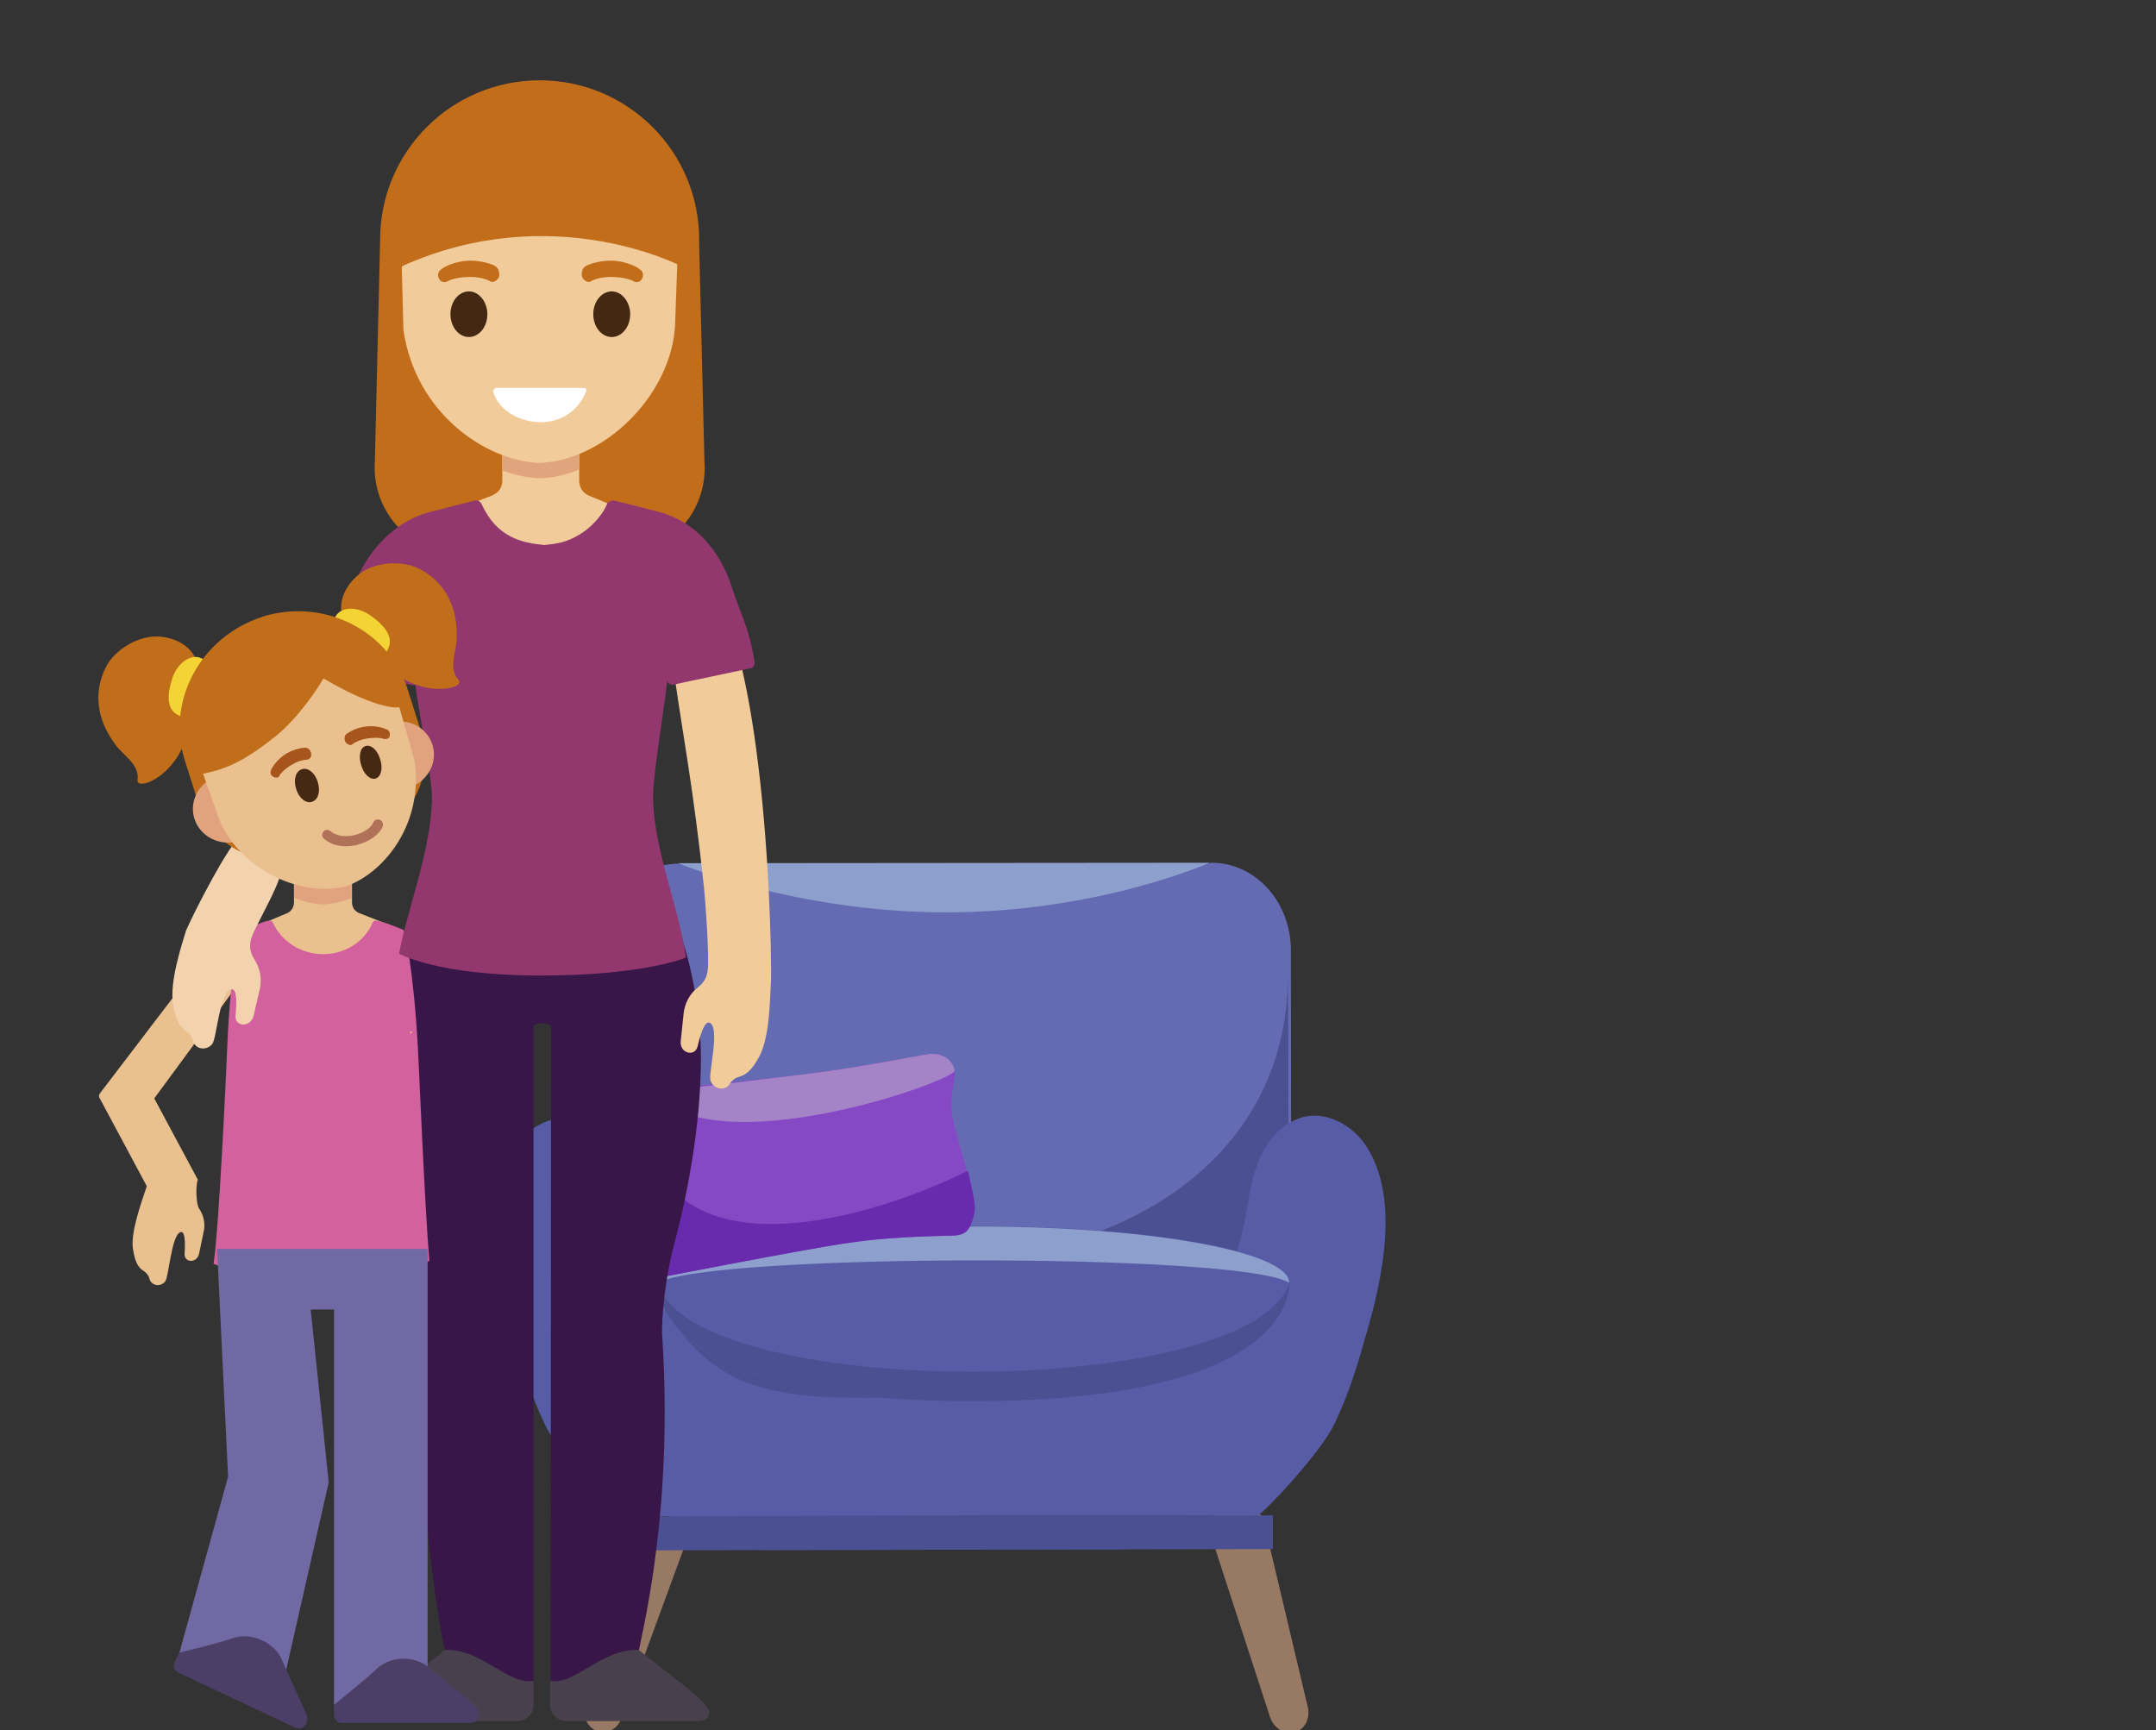 <svg width="314" height="252" viewBox="0 0 314 252" fill="none" xmlns="http://www.w3.org/2000/svg">
<rect x="0" y="0" width="314" height="252" fill="#333333" stroke="none"/>
<g clip-path="url(#clip0_3201_425)">
<path d="M98.91 205.792L176.546 205.729C182.883 205.729 188.067 200.041 188.067 193.01L188.003 138.367C188.003 131.336 182.819 125.648 176.482 125.648C176.482 125.648 155.041 128.397 138.145 128.461C121.312 128.461 98.847 125.776 98.847 125.776C92.51 125.776 87.326 131.464 87.326 138.494L87.39 193.138C87.39 200.104 92.574 205.792 98.91 205.792Z" fill="#656BB3"/>
<path d="M111.839 225.733L162.466 225.669C176.482 225.669 187.811 212.823 187.619 197.164C187.619 197.164 187.747 152.427 187.555 142.01C187.619 197.164 86.686 197.228 87.326 142.521C87.134 156.198 86.686 197.292 86.686 197.292C86.494 212.95 97.823 225.796 111.839 225.733Z" fill="#4B5092"/>
<path d="M176.162 125.648L98.782 125.712C98.782 125.712 115.999 132.934 137.953 132.87C159.97 132.87 176.162 125.648 176.162 125.648Z" fill="#8D9FCD"/>
<path d="M188.643 252.256C190.115 251.808 190.883 250.147 190.435 248.485L184.099 221.77C183.651 219.917 181.731 218.766 179.875 219.278L178.787 219.597C176.867 220.109 175.842 222.154 176.482 224.007L184.995 250.147C185.571 251.744 187.171 252.703 188.643 252.256Z" fill="#987964"/>
<path d="M87.07 252.128C85.598 251.68 84.766 250.019 85.214 248.357L91.294 223.112L99.55 225.605L90.59 250.019C90.142 251.68 88.542 252.575 87.07 252.128Z" fill="#987964"/>
<path d="M143.329 220.684C123.04 220.684 110.943 220.812 90.654 220.875C90.142 220.875 81.63 212.056 79.454 207.646C77.149 202.853 75.933 198.507 74.589 193.841C72.349 185.98 70.045 174.796 74.717 167.382C76.765 164.123 80.862 161.886 84.51 163.164C89.566 164.954 91.23 170.45 91.998 175.243C93.79 186.811 98.91 198.89 111.199 202.15C117.983 203.939 125.28 203.556 132.192 203.556C133.088 203.556 143.329 203.556 143.329 203.172C143.329 208.924 143.329 214.804 143.329 220.684Z" fill="#585CA6"/>
<path d="M128.608 220.684C148.897 220.62 162.914 220.684 183.203 220.684C183.715 220.684 192.227 211.8 194.339 207.39C196.643 202.597 197.86 198.251 199.204 193.522C201.444 185.661 203.748 174.476 199.076 167.063C197.028 163.803 192.931 161.566 189.283 162.845C184.227 164.634 182.563 170.13 181.795 174.924C180.003 186.491 174.946 198.571 162.658 201.83C155.873 203.62 148.641 203.236 141.665 203.236C140.769 203.236 128.608 203.364 128.608 202.98C128.608 208.924 128.608 214.804 128.608 220.684Z" fill="#585CA6"/>
<path d="M95.774 186.875C95.774 191.413 100.703 204.131 141.793 204.067C182.883 204.003 187.747 191.285 187.747 186.747C187.747 182.209 167.138 178.503 141.793 178.566C116.447 178.63 95.71 182.337 95.774 186.875Z" fill="#585CA6"/>
<path d="M95.774 186.875C102.559 182.529 180.707 182.401 187.747 186.811C187.747 182.273 167.138 178.567 141.793 178.63C116.447 178.694 95.71 182.337 95.774 186.875Z" fill="#8D9FCD"/>
<path d="M95.838 186.875C95.838 191.413 100.767 204.131 141.857 204.067C182.947 204.003 187.811 191.285 187.811 186.747C182.435 204.067 100.703 204.131 95.838 186.875Z" fill="#4B5092"/>
<path d="M90.782 225.796L185.379 225.605V220.684L90.718 220.875L90.782 225.796Z" fill="#4B5092"/>
<path d="M88.99 162.205C89.246 163.42 92.766 176.521 92.958 178.247C93.15 179.973 92.766 185.469 92.83 184.51C92.83 183.552 92.702 186.555 94.622 186.3C95.582 186.172 116.127 182.082 123.552 180.995C130.976 179.909 138.529 180.036 139.297 179.909C140.769 179.653 141.281 178.886 141.793 176.649C142.305 174.412 139.105 165.273 138.657 162.269C138.209 159.329 139.297 157.348 138.977 155.878C138.529 153.961 136.736 153.322 135.136 153.513C134.24 153.641 124.896 155.495 117.663 156.389C110.495 157.284 92.126 159.074 91.358 159.138C89.886 159.329 88.734 161.055 88.99 162.205Z" fill="#8549C6"/>
<path d="M89.118 162.205C89.374 163.42 92.894 176.521 93.086 178.247C93.278 179.973 92.894 185.469 92.958 184.51C92.958 183.552 92.83 186.555 94.75 186.3C95.71 186.172 116.255 182.082 123.68 180.995C131.104 179.909 138.657 180.036 139.425 179.909C140.897 179.653 141.409 178.886 141.921 176.649C142.177 175.627 141.601 173.198 140.961 170.514C125.28 178.311 93.214 187.131 93.342 159.074C92.382 159.074 91.742 159.138 91.55 159.138C90.014 159.329 88.862 160.991 89.118 162.205Z" fill="#692BAD"/>
<path d="M139.041 155.878C138.593 153.961 136.8 153.322 135.2 153.513C134.304 153.641 124.96 155.495 117.727 156.389C113.887 156.837 97.374 158.882 95.006 159.01C104.095 169.875 139.361 157.348 139.041 155.878Z" fill="#A484C7"/>
<path d="M36.226 135.363L41.794 132.998C42.434 132.742 42.818 132.103 42.818 131.4V125.073H42.434V124.115H51.651L51.075 125.073H51.267V131.4C51.267 131.912 51.459 132.423 51.907 132.742C52.035 132.87 52.227 132.934 52.355 132.998L55.939 134.404C55.235 140.987 53.635 147.314 52.355 153.897C47.49 154.216 42.498 154.919 37.698 154.216V153.194L37.442 153.13C34.114 149.743 34.562 149.168 34.434 149.04" fill="#EAC08F"/>
<path d="M58.691 148.528C58.819 148.72 59.843 147.761 59.843 147.761C61.251 153.002 62.979 165.593 67.331 182.785C67.587 183.743 65.987 184.318 65.411 184.958C64.579 185.916 64.259 187.067 64.323 188.089L64.579 191.54C64.707 193.01 66.563 193.138 66.691 191.924C66.755 191.604 66.755 188.345 67.715 188.856C68.996 189.495 68.547 195.503 68.996 196.206C69.572 197.101 70.916 197.164 71.364 196.078C71.492 195.695 71.812 195.311 72.26 195.119C73.348 194.608 73.796 193.585 74.244 192.243C75.076 189.687 73.604 183.935 73.348 182.273C73.412 182.209 71.556 171.984 68.803 160.352C65.283 145.461 64.067 140.923 62.723 139.261C61.891 137.727 59.907 136.002 56.707 134.788" fill="#EAC08F"/>
<path d="M93.061 240.304C93.765 236.597 98.053 219.405 96.453 194.736C96.261 192.052 96.965 185.724 98.117 181.506C99.845 175.051 102.085 164.442 102.085 154.089C102.085 148.209 100.869 140.476 98.693 135.043C97.349 131.72 90.181 129.93 78.98 129.93C67.779 129.93 60.611 131.72 59.267 135.043C57.091 140.476 55.875 148.209 55.875 154.089C55.875 164.442 58.115 174.987 59.843 181.506C60.995 185.724 61.571 192.052 61.507 194.736C60.611 218.894 64.003 236.534 64.771 240.304L72.324 245.609L77.7 244.842V149.551C77.7 148.848 80.26 148.848 80.26 149.551L80.196 247.59C80.196 249.635 92.997 240.56 93.061 240.304Z" fill="#381647"/>
<path d="M22.465 159.969L31.874 147.186C31.874 147.186 32.77 145.908 33.026 145.589L36.994 140.156C38.338 139.389 35.266 135.491 35.266 135.491C35.266 135.491 32.002 136.13 28.866 140.284C27.649 141.818 26.497 143.607 26.241 143.927L26.177 143.991C25.921 144.31 14.529 159.266 14.529 159.266C14.401 159.457 14.401 159.649 14.465 159.841L21.377 172.751C20.737 174.732 18.881 179.653 19.393 182.082C19.649 183.488 19.969 184.574 20.993 185.149C21.377 185.405 21.697 185.852 21.761 186.236C22.081 187.322 23.425 187.45 24.065 186.619C24.577 185.98 24.961 179.973 26.241 179.461C27.201 179.078 26.881 182.337 26.881 182.657C26.881 183.935 28.674 183.999 28.994 182.593L29.698 179.206C29.89 178.247 29.698 177.033 28.994 176.01C28.546 175.307 28.482 172.751 28.802 171.792" fill="#EAC08F"/>
<path d="M33.09 152.619C33.602 139.9 35.074 135.554 35.266 135.491C35.458 135.427 36.162 135.235 36.354 135.171C37.378 134.724 37.826 134.404 38.786 134.148C39.106 134.085 39.618 134.021 39.746 134.34C39.938 134.851 40.258 135.363 40.706 135.938C44.034 140.092 50.627 139.964 53.635 135.555C53.891 135.171 54.083 134.788 54.275 134.34C54.403 134.021 54.915 134.021 55.235 134.148C56.195 134.404 56.899 134.66 58.755 135.427C58.947 135.491 60.227 141.051 60.867 152.683C60.995 154.664 61.827 175.243 62.531 183.615C62.531 183.615 58.435 186.044 47.042 186.044C35.65 186.044 31.106 184.063 31.106 184.063C31.938 178.439 32.962 155.622 33.09 152.619Z" fill="#D2619D"/>
<path d="M34.306 122.517C31.746 125.776 26.881 135.682 27.009 135.81C26.433 137.728 24.641 143.096 25.217 146.356C25.537 148.081 25.921 149.359 27.137 150.19C27.649 150.51 27.969 151.021 28.097 151.532C28.417 152.874 30.081 153.066 30.914 152.044C31.554 151.277 31.938 144.694 33.602 144.119C34.818 143.671 34.306 147.634 34.306 148.017C34.242 149.551 36.482 149.679 36.93 147.953L37.89 143.799C38.082 142.585 37.954 141.179 37.122 139.837C36.61 139.006 36.29 138.303 36.482 137.088C36.738 135.299 41.986 127.246 40.898 125.648C39.298 123.476 38.85 123.476 34.306 122.517Z" fill="#F3D3AE"/>
<path d="M64.771 240.304C60.931 243.5 55.107 247.462 54.595 249.124C54.403 249.635 54.595 250.658 56.387 250.658H75.268C76.612 250.658 77.7 249.635 77.7 248.357V244.778C74.116 245.545 70.02 239.985 64.771 240.304Z" fill="#48414D"/>
<path d="M93.061 240.304C96.901 243.5 102.725 247.462 103.237 249.124C103.429 249.635 103.237 250.658 101.445 250.658H82.564C81.22 250.658 80.132 249.635 80.132 248.357V244.778C83.652 245.545 87.749 239.985 93.061 240.304Z" fill="#48414D"/>
<path d="M102.597 67.298L101.829 35.662V34.895C101.829 22.113 91.461 11.696 78.596 11.696C65.795 11.696 55.363 22.049 55.363 34.895L54.595 67.234C54.083 74.584 59.971 80.847 67.331 80.847H89.733C97.221 80.975 103.109 74.712 102.597 67.298Z" fill="#C26D19"/>
<path d="M85.7 72.155C84.868 71.772 84.356 70.941 84.356 70.046V61.546H84.868V60.268H72.58L73.412 61.546H73.156V69.982C73.156 70.685 72.9 71.324 72.324 71.772C72.132 71.9 71.94 72.027 71.684 72.155L66.883 74.009C66.755 74.009 66.499 73.817 66.371 73.817C66.435 73.817 66.435 73.881 66.499 73.881L65.475 74.52C67.844 82.828 69.507 91.328 70.34 99.892C76.036 100.148 81.86 100.979 87.493 100.723C87.621 91.84 88.516 82.956 91.397 74.52L85.7 72.155Z" fill="#F1CB9A"/>
<path d="M61.443 94.396C61.571 94.524 61.635 94.652 61.763 94.843C61.827 94.716 61.827 94.524 61.891 94.396C61.699 94.396 61.507 94.396 61.443 94.396Z" fill="#EBC291"/>
<path d="M73.412 62.185H73.156V68.512C75.012 69.215 76.868 69.599 78.596 69.662C80.516 69.599 82.5 69.151 84.356 68.384V62.185H84.868V60.907H72.58L73.412 62.185Z" fill="#E1A57E"/>
<path d="M98.309 47.549C97.669 57.519 88.132 67.042 78.596 67.426C70.532 67.106 60.483 60.012 58.755 48.061L58.371 33.425C58.371 22.049 67.459 14.444 78.596 14.444C89.733 14.444 98.821 22.049 98.821 33.425L98.309 47.549Z" fill="#F1CB9A"/>
<path d="M70.98 45.76C70.98 47.613 69.764 49.083 68.291 49.083C66.819 49.083 65.603 47.613 65.603 45.76C65.603 43.907 66.819 42.437 68.291 42.437C69.764 42.437 70.98 43.97 70.98 45.76Z" fill="#452812"/>
<path d="M91.781 45.76C91.781 47.613 90.565 49.083 89.093 49.083C87.621 49.083 86.404 47.613 86.404 45.76C86.404 43.907 87.621 42.437 89.093 42.437C90.565 42.437 91.781 43.97 91.781 45.76Z" fill="#452812"/>
<path d="M58.627 38.73C58.627 38.73 57.027 41.606 56.515 36.365C55.683 28.057 63.683 12.399 78.66 12.399C95.557 12.399 102.853 26.395 100.869 41.606L99.141 38.73C99.141 38.73 80.452 28.952 58.627 38.73Z" fill="#C26D19"/>
<path d="M95.109 116.573C94.981 112.866 97.093 101.618 97.285 97.656C97.413 95.546 96.965 91.52 96.261 89.922C94.789 86.535 93.445 77.524 93.957 75.351C94.021 75.095 93.893 74.903 93.701 74.775C93.445 74.648 93.189 74.52 92.933 74.456C89.605 73.114 88.644 72.858 88.453 73.306C88.197 74.009 87.749 74.712 87.172 75.415C82.692 80.975 73.924 80.783 69.956 74.903C69.636 74.392 69.316 73.881 69.124 73.306C68.931 72.858 67.204 73.37 64.771 74.584C63.939 74.967 63.683 75.478 63.683 75.926C63.939 78.163 62.851 86.599 61.315 89.986C60.611 91.584 60.163 95.674 60.291 97.719C60.483 101.746 63.043 112.93 62.915 116.637C62.659 124.115 59.395 132.231 58.115 138.878C58.115 138.878 63.555 142.074 78.724 142.074C93.893 142.074 99.909 139.453 99.909 139.453C98.821 131.976 95.365 124.051 95.109 116.573Z" fill="#93386E"/>
<path d="M85.316 57.136C82.436 63.847 73.348 61.929 71.876 57.2C71.748 56.816 72.004 56.497 72.324 56.497H84.932C85.316 56.433 85.508 56.753 85.316 57.136Z" fill="white"/>
<path d="M72.068 38.73L72.004 38.666C70.98 38.218 69.7 37.963 68.484 37.963C67.011 37.963 65.283 38.474 64.323 39.177L64.259 39.241C63.875 39.433 63.683 40.008 63.875 40.455L63.939 40.583C64.067 40.839 64.195 40.967 64.451 41.031C64.515 41.031 64.579 41.094 64.707 41.094C64.835 41.094 64.963 41.031 65.091 41.031L65.155 40.967C65.987 40.519 67.395 40.328 68.547 40.328C69.508 40.328 70.468 40.519 71.3 40.903L71.364 40.967C71.556 41.094 71.812 41.094 72.068 40.967C72.324 40.839 72.516 40.647 72.644 40.392L72.708 40.2C72.772 39.561 72.516 38.922 72.068 38.73Z" fill="#C26D19"/>
<path d="M85.38 38.73L85.444 38.666C86.468 38.218 87.749 37.963 88.965 37.963C90.437 37.963 92.165 38.474 93.125 39.177L93.189 39.241C93.573 39.433 93.765 40.008 93.573 40.455L93.509 40.583C93.381 40.839 93.253 40.967 92.997 41.031C92.933 41.031 92.869 41.094 92.741 41.094C92.613 41.094 92.485 41.031 92.357 41.031L92.293 40.967C91.461 40.519 90.053 40.328 88.9 40.328C87.941 40.328 86.981 40.519 86.148 40.903L86.084 40.967C85.892 41.094 85.636 41.094 85.38 40.967C85.124 40.839 84.932 40.647 84.804 40.392L84.74 40.2C84.676 39.561 84.868 38.922 85.38 38.73Z" fill="#C26D19"/>
<path d="M110.726 113.953C109.254 100.531 107.269 93.565 105.797 89.922C102.917 81.103 98.757 77.843 93.893 75.67C93.701 84.873 96.517 92.67 96.837 94.779C96.965 95.419 97.349 96.633 97.925 98.167V98.231C97.925 98.231 97.925 98.231 97.925 98.167C98.053 98.55 98.181 98.934 98.373 99.381C99.269 105.836 100.997 114.847 102.533 129.291C102.725 131.209 103.365 139.773 103.045 141.498C102.853 142.649 102.341 143.224 101.573 143.863C100.357 144.822 99.781 146.164 99.589 147.378L99.141 151.596C98.949 153.386 101.125 153.961 101.573 152.491C101.701 152.107 102.469 148.209 103.493 149.04C104.837 150.126 103.109 156.453 103.493 157.412C103.941 158.626 105.605 159.01 106.309 157.795C106.565 157.412 107.077 156.965 107.59 156.837C108.998 156.453 109.766 155.367 110.598 153.833C112.134 150.957 112.134 145.269 112.262 143.288C112.39 143.224 112.326 128.397 110.726 113.953Z" fill="#F1CB9A"/>
<path d="M109.894 96.441C109.126 91.392 107.782 89.283 106.565 85.448C104.837 80.144 101.253 75.99 96.069 74.584C93.445 73.881 90.821 73.242 89.541 72.922C89.093 72.794 88.644 73.05 88.453 73.433C86.212 78.29 82.628 79.057 79.3 79.377C75.972 79.057 72.388 78.29 70.148 73.433C69.956 72.986 69.508 72.794 69.059 72.922C67.779 73.242 65.219 73.881 62.531 74.584C57.283 75.99 53.315 80.463 51.523 85.448C50.115 89.283 48.962 91.392 48.194 96.441C48.13 96.888 48.45 97.272 48.834 97.4C51.075 97.847 57.667 99.253 59.971 99.764C60.419 99.892 60.867 99.573 60.995 99.125C61.059 98.806 61.891 95.291 61.891 94.907L96.133 94.332C96.133 94.716 97.029 98.742 97.093 99.061C97.221 99.509 97.669 99.828 98.117 99.701C100.421 99.189 106.949 97.847 109.254 97.336C109.638 97.336 109.958 96.888 109.894 96.441Z" fill="#93386E"/>
<path d="M27.393 101.682C26.945 98.742 29.506 98.933 28.674 96.377C27.905 94.14 25.729 92.99 23.489 92.734C20.353 92.351 16.705 94.588 15.425 97.144C13.633 100.723 13.953 104.749 16.961 108.648C17.985 109.99 20.353 111.396 20.033 113.569C19.713 115.742 28.994 111.78 27.393 101.682Z" fill="#C16E1A"/>
<path d="M29.186 100.468C28.225 102.768 28.097 105.389 25.857 104.11C24.257 103.216 24.321 101.171 25.089 98.806C25.857 96.441 27.905 95.163 29.314 95.866C31.554 96.825 30.401 97.592 29.186 100.468Z" fill="#F3D434"/>
<path d="M53.891 93.437C52.547 90.753 50.563 92.351 49.858 89.794C49.218 87.494 50.371 85.321 52.035 83.851C54.403 81.742 58.627 81.55 61.187 82.892C64.707 84.809 66.755 88.261 66.499 93.246C66.435 94.907 65.283 97.4 66.755 98.998C68.228 100.531 58.371 102.577 53.891 93.437Z" fill="#C16E1A"/>
<path d="M51.715 93.437C53.827 94.779 55.427 96.825 56.515 94.524C57.347 92.862 56.131 91.2 54.083 89.731C52.099 88.26 49.73 88.324 48.898 89.731C47.682 91.776 49.09 91.712 51.715 93.437Z" fill="#F3D434"/>
<path d="M38.146 89.858L38.274 89.794C47.234 87.046 56.707 91.84 59.395 100.468L61.379 106.731C63.363 112.994 59.843 119.705 53.571 121.622L43.778 124.69C37.506 126.671 30.786 123.156 28.866 116.893L26.881 110.629C24.193 102.065 29.25 92.734 38.146 89.858Z" fill="#C16E1A"/>
<path d="M31.618 181.89L33.218 215.06L26.113 240.752L41.666 243.244L47.874 215.89L45.25 190.71H48.642V248.293L62.275 246.248V181.89H31.618Z" fill="#7069A3"/>
<path d="M69.059 248.293C70.212 249.252 69.956 250.913 68.484 250.913H49.73C49.154 250.913 48.642 250.402 48.642 249.827C48.642 249.443 48.642 248.932 48.642 248.293C48.642 248.293 53.699 244.203 54.787 243.116C56.579 241.327 59.907 241.007 62.147 242.605L69.059 248.293Z" fill="#4C3F67"/>
<path d="M44.546 249.443C45.186 250.85 44.226 252.192 42.882 251.553L25.921 243.564C25.409 243.308 25.153 242.669 25.409 242.094C25.601 241.774 25.793 241.327 26.113 240.688C26.113 240.688 32.45 239.154 33.922 238.579C36.29 237.748 39.49 238.898 40.834 241.263L44.546 249.443Z" fill="#4C3F67"/>
<path d="M60.035 150.254C59.971 150.382 59.843 150.446 59.779 150.574C59.779 150.446 59.715 150.318 59.715 150.254C59.843 150.19 59.971 150.19 60.035 150.254Z" fill="#EAC08F"/>
<path d="M37.698 115.487C38.978 117.851 38.082 120.855 35.586 122.133C33.09 123.412 30.017 122.517 28.674 120.088C27.393 117.723 28.289 114.72 30.786 113.441C33.346 112.163 36.418 113.058 37.698 115.487Z" fill="#E0A37E"/>
<path d="M53.123 110.693C53.443 113.378 55.875 115.295 58.691 114.911C61.443 114.528 63.491 112.035 63.171 109.351C62.851 106.667 60.419 104.75 57.603 105.133C54.851 105.453 52.803 107.945 53.123 110.693Z" fill="#E0A37E"/>
<path d="M51.075 126.032H51.203V130.825C49.794 131.336 48.45 131.656 47.106 131.72C45.634 131.656 44.226 131.336 42.818 130.761V126.096H42.434V125.137H51.651L51.075 126.032Z" fill="#E0A37E"/>
<path d="M31.874 119.193C34.562 126.224 43.522 130.889 50.499 129.036C56.195 126.99 61.763 119.641 60.355 110.693L57.347 100.148C54.787 91.967 46.594 88.58 38.594 91.073C30.593 93.565 25.793 101.043 28.353 109.223L31.874 119.193Z" fill="#EAC08F"/>
<path d="M52.611 111.46C52.995 112.802 53.955 113.633 54.723 113.378C55.491 113.122 55.811 111.908 55.363 110.565C54.979 109.223 54.019 108.393 53.251 108.648C52.483 108.84 52.163 110.118 52.611 111.46Z" fill="#462912"/>
<path d="M43.138 114.911C43.522 116.254 44.61 117.084 45.442 116.765C46.338 116.509 46.722 115.231 46.274 113.889C45.89 112.547 44.802 111.716 43.97 112.035C43.074 112.291 42.69 113.569 43.138 114.911Z" fill="#462912"/>
<path d="M50.499 106.859C51.267 106.347 52.163 105.964 53.059 105.836C54.147 105.644 55.491 105.836 56.259 106.219H56.323C56.643 106.347 56.835 106.731 56.771 107.05V107.178C56.707 107.37 56.643 107.498 56.451 107.562C56.387 107.562 56.323 107.625 56.259 107.625C56.195 107.625 56.067 107.625 56.003 107.625H55.939C55.299 107.37 54.211 107.434 53.379 107.562C52.675 107.689 51.971 107.945 51.395 108.328L51.331 108.392C51.203 108.52 51.011 108.52 50.819 108.456C50.627 108.392 50.435 108.265 50.307 108.073L50.243 107.945C50.115 107.562 50.179 107.05 50.499 106.859Z" fill="#A7551C"/>
<path d="M44.354 108.904H44.29C43.458 108.968 42.498 109.287 41.73 109.734C40.77 110.31 39.874 111.268 39.49 112.099V112.163C39.298 112.419 39.426 112.866 39.682 113.058L39.81 113.122C39.938 113.25 40.13 113.25 40.322 113.25C40.386 113.25 40.45 113.25 40.514 113.186C40.578 113.122 40.642 113.058 40.706 112.994V112.93C41.09 112.355 41.922 111.652 42.69 111.268C43.33 110.885 44.034 110.693 44.674 110.629H44.738C44.93 110.629 45.058 110.501 45.186 110.374C45.314 110.182 45.378 109.99 45.314 109.798V109.671C45.186 109.159 44.802 108.84 44.354 108.904Z" fill="#A7551C"/>
<path d="M28.225 109.99L28.161 110.054C25.537 101.618 30.017 92.607 38.274 90.05C46.338 87.558 54.979 92.031 57.795 100.212C58.115 100.979 58.435 101.746 58.691 102.577C58.755 102.704 58.627 102.896 58.499 102.96C58.371 103.024 55.619 103.791 47.106 98.806C46.466 99.956 43.586 104.43 40.194 107.178C36.162 110.438 33.73 111.524 31.682 112.163C30.145 112.611 29.25 112.738 29.186 112.738C29.058 112.738 28.738 112.099 28.674 111.972C28.481 111.268 28.353 110.629 28.225 109.99Z" fill="#C16E1A"/>
<path d="M51.843 123.092C51.907 123.092 51.971 123.092 52.035 123.028C53.827 122.581 55.299 121.494 55.747 120.344C55.875 119.96 55.683 119.513 55.299 119.385C54.915 119.257 54.467 119.449 54.339 119.833C54.083 120.472 53.123 121.239 51.651 121.622C50.243 121.942 48.962 121.75 48.13 121.047C47.81 120.791 47.362 120.791 47.106 121.111C46.85 121.43 46.85 121.878 47.17 122.133C48.322 123.156 49.986 123.475 51.843 123.092Z" fill="#AF7259"/>
</g>
<defs>
<clipPath id="clip0_3201_425">
<rect width="314" height="252" fill="white"/>
</clipPath>
</defs>
</svg>
